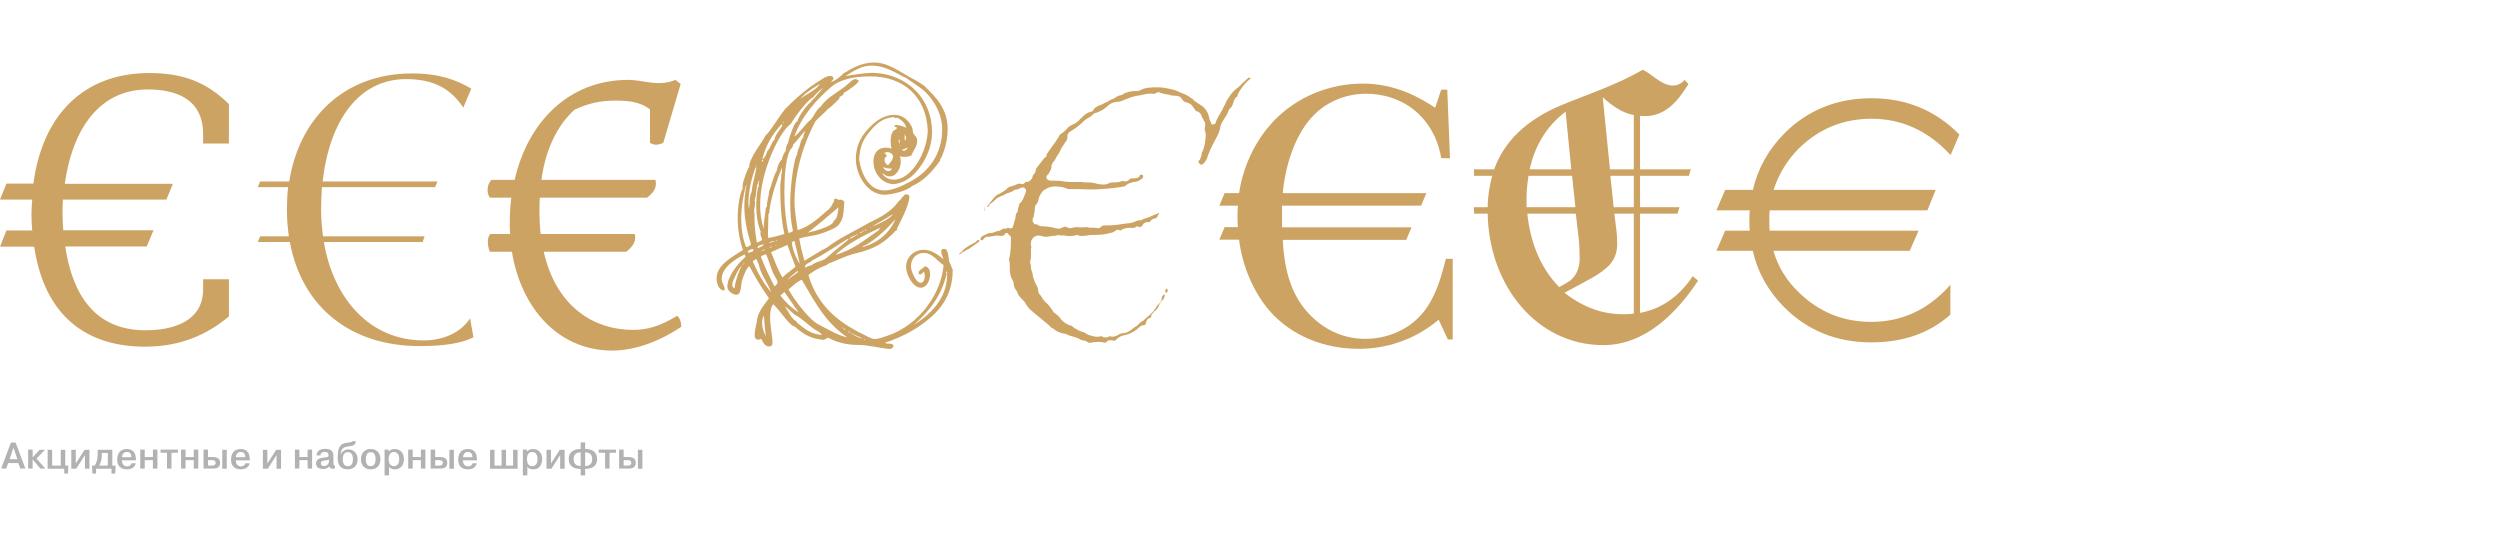 <?xml version="1.0" encoding="utf-8"?>
<!-- Generator: Adobe Illustrator 22.0.0, SVG Export Plug-In . SVG Version: 6.00 Build 0)  -->
<svg version="1.1" id="Layer_1" xmlns="http://www.w3.org/2000/svg" xmlns:xlink="http://www.w3.org/1999/xlink" x="0px" y="0px"
	 viewBox="0 0 1280 280.4" style="enable-background:new 0 0 1280 280.4;" xml:space="preserve">
<style type="text/css">
	.st0{fill:#FFFFFF;}
	.st1{fill:#CCA362;}
	.st2{fill:#B2B2B2;}
</style>
<rect x="0" class="st0" width="1280" height="280.4"/>
<path class="st1" d="M0,126.3l3.3-8.3h13.2c-0.2-2.1-0.4-5-0.4-8c0-2.7,0.2-5.4,0.4-7.8H0L3.3,94h13.8c4.5-34.1,24.8-56.6,59.4-56.6
	c18,0,29.9,5.2,40.7,15.9v20.2H104v-4.8c0-18.6-14.7-22.9-28.3-22.9c-26.8,0-39.2,23.5-42.5,48.3h55.3l-3.3,8.1h-53
	c-0.2,3.5-0.2,5-0.2,7.2c0,3.3,0.2,5.6,0.4,8.5h46.2l-3.5,8.3H33.4c3.7,24.8,15.3,42.9,41.1,42.9c13.8,0,29.5-4.3,29.5-21.1v-5h13.2
	v19c-11.1,9.3-24.8,15.5-42.9,15.5c-29.7,0-51.4-15.3-56.8-51.2H0z"/>
<path class="st1" d="M207.9,40.5c-24.1,0-39.2,21.1-42.7,52.4H224l-1.2,2.9h-58c-0.2,3.9-0.4,7.8-0.4,11.6c0,4.7,0.4,9.3,1,13.6h52
	l-1,2.9h-50.6c5,29.3,23.7,50.4,51.2,50.4c7.2,0,17.7-2.3,23.7-11.3l1.7,9.7c-5.6,2.9-14.6,4.5-27.5,4.5
	c-35.3,0-60.3-19.8-66.5-53.3H132l1.2-2.9h14.7c-0.6-4.3-1-8.7-1-13.6c0-3.9,0.2-7.8,0.6-11.6H132l1.2-2.9h14.9
	c5-31.8,27.5-55.3,62.9-55.3c14.6,0,23.3,3.7,30.3,7.8l-4.1,9.7C230.8,45.4,222,40.5,207.9,40.5z"/>
<path class="st1" d="M261.2,119.8c-0.2-1.7-0.2-3.5-0.2-5.2c0-4.5,0.2-8.9,0.8-13.4h-10.9c-2.1-2.3-1.4-7.4,0.8-9.1h11.8
	c6.8-29.9,27.9-51.2,58.2-51.2c7.6,0,15.5,3.7,24.1,0l2.7,2.1l-8.9,30.1c-2.5,1.2-4.7,1.4-6.8,0V56c-4.9-3.7-10.3-4.5-17.7-4.5
	c-7.8,0-14,1.4-21,4.7c-7,6.4-14.4,17.5-16.9,35.9h58.4c1,4.3-1.4,6.8-4.3,9.1h-54.9c-0.2,2.1-0.2,4.5-0.2,6.6c0,4.3,0.2,8.3,0.6,12
	H325c1,4.3-1.6,6.8-4.3,9.1h-42.3c6.2,27.4,24.8,40,45.8,40c7,0,13.4-1.7,22.5-7.2c1.4,1.2,2.1,3.1,2.1,5.6
	c-11.8,8-24.6,12.2-35.3,12.2c-27.9,0-46.8-22.1-51.4-50.6h-11.3c-1.2-2.9-1.6-7,0.2-9.1H261.2z"/>
<path class="st1" d="M457.6,92c9.4,0,17.4-14.8,17.4-25.5c-0.9-17.3-12.6-27.4-29.4-27.4c-9.4,0-16,2-19.9,5.3
	c-7.7,6.6-15.3,15.1-19,25.5c2.3-1.6,5-5.3,7.1-7.5c2.8-1.8,3.6-5.9,6.4-7.8c3.6-5.3,8.7-6.8,15-12.5c0.7-0.7,1.8-1.6,2.7-1.6
	c0.5,0,1.1,0.2,1.8,0.9c0,0.9-5.2,5-7.7,6.1c0,0.2,0,0.2,0,0.4c0,0.7-1.4,1.4-2.3,1.8c0.2,0.2,0.2,0.4,0.2,0.4
	c0,0.5-4.5,4.8-6.2,5.9c-1.8,2.1-4.3,3.9-6.2,6.1c-5.9,11-10.7,25.8-10.7,40.9c0,5.2,0.9,9.8,1.6,14.8c4.6-1.2,9.6-5,14.1-9.1
	c0.9-0.9,2.1-1.6,2.7-2.5c0.5-0.5,1.4-2.7,1.6-2.7v0.2c0.2-0.7,0.2-1.4,0.5-2c1.1,0,1.8,0.4,2.3,0.7c0.2,0,0.5-0.2,0.7-0.2
	c0.7,0,1.6,0.5,2,1.1c-0.5,4.8,0,8.2-2.8,11.7c-1.6,2-6.8,3.9-10.5,5c-3.2,0.9-6.6,1.1-9.8,2.1c0.7,3.9,1.6,7.8,2.7,11.4
	c3.9-2.3,7.5-4.8,11.6-6.8c6.4-5,14.2-8.4,21.4-12.6c5.9-2.8,11.7-5.9,15.3-11.2c1.2-0.5,2-3,3.6-3.4c1.2,0,1.8,0.4,1.8,1.1
	c0,4.5-4.8,13.2-6.2,16.2c0,0.2-0.2,0.4-0.2,0.4c0,0.4,0.2,0.4,0.5,0.5c-0.2,0.2-0.4,0.2-0.4,0.2c-0.2,0-0.4,0-0.5,0
	c-5.9,6.4-11,9.6-21,11.9c-5,1.2-9.4,3.6-13.9,5.3c-0.4,0-0.2,0.5-0.4,0.5c-3.6,1.2-6.8,3-9.6,5.2c4.4,15,14.6,23.9,27.9,30.3
	c1.8,0.9,4.1,2.3,5.9,2.5c1.8,0,4.4-0.9,6.4-1.6c17.1-5.7,27.9-22.2,29-36.3c-2.7-1.4-5.5-6.2-10.1-6.2c-4.3,0-6.6,3.4-6.6,6.9
	c0,2.3,2.5,8.4,5,8.4c1.4,0,2.1-1.8,2.1-3.7c0-0.7-0.2-1.4-0.4-2c-0.7,0.4-1.2,1.4-2.1,1.4c-0.2,0-0.7-0.2-0.7-0.5
	c0-2,2.3-2.3,3.2-3.7c1.8,0.4,2.7,1.8,2.7,4.1c0,3-1.6,6.9-4.8,6.9c-3.9,0-7.5-6.6-7.5-10.7c0-4.5,3.6-8.7,9.1-8.7
	c4.1,0,7.5,2.7,10,4.8c-0.2-1.2-1.1-2.7-1.1-3.9c0-0.9,0.4-1.4,1.6-1.4c2,0,2.1,4.3,2.5,6.6c0.7,1.1,1.1,2.8,1.8,4.1
	c0,7.8-2.3,16.4-10.7,23.9c-6.6,5.9-14.4,10.3-24,13.5c1.1,1.1,4.3-0.4,4.3,1.8c0,0.9-1.1,1.1-1.6,1.4c-5.9-0.5-11-2.1-16.7-2.1
	c-5.3,0-10.5-1.2-15.1-3.7c-0.7,0.4-1.6,0.7-2.1,1.1c-7.1-0.4-11.2-3.4-15.1-6.9c-2.3,0-7.1-7.7-10.9-11.4c-1.4,1.8-1.6,4.6-1.6,6.9
	c0,4.6,1.2,9.3,1.2,12.8c0,1.2-0.4,2-1.8,2c-2,0-3.2-2.3-3.9-3.9c-0.5,0.2-1.1,0.4-1.6,0.4c-1.4,0-1.8-1.1-1.8-2.5
	c0-3,1.2-6.1,1.2-7.8c0.9-4.8,4.1-8,6.1-10.9c-3.7-5.2-6.9-10.5-10-16.4c-1.6,0.4-3.6,6.8-3.9,7.7c-0.5,2.3-0.2,6.9-2.8,6.9
	c-2,0-4.6-2.1-4.6-4.1c0-5.2,5.2-11.7,9.3-15.3c-0.2-0.4-0.2-1.1-0.5-1.2c-5.2,2.5-11.7,6.9-11.7,12.5c0,1.8,1.6,4.3,1.6,5
	c0,0.4-0.2,0.5-0.5,0.9c-2.5,0-3.7-3.7-3.7-6.1c0-7.3,8.5-11.2,13.5-14.6c-1.6-4.6-2.7-10.5-2.7-16.2c0-5.5,0.9-12.5,2.5-15.1v-0.2
	c0-0.2,0-0.5,0-0.9c0,0,0-0.2,0-0.4c0-2.3,2.8-9.3,3.4-9.8c0-4.8,7.3-13.3,8.2-15.8c3.6-3.6,6.1-8.7,10.3-13.9
	c5.3-5.3,11-10.5,18.2-14.8c1.4-0.9,2.8-2,4.8-2c1.1,0,1.6,0.5,1.6,1.1c0,0.7-0.5,1.4-1.4,2c1.6,0,6.2-3.7,6.4-4.3
	c4.3-2.7,9.6-5.7,15.8-5.7c6.1,0,11,3.2,17.1,6.8c3,1.8,6.1,3.2,8.7,5.2c5.3,5.3,11.9,11.2,11.9,22.1c0,8.4-3.2,14.1-3.2,14.6
	c-0.5,0.4-0.7,0.9-0.7,1.6c-3.9,5.5-8.5,10.5-14.4,13c-2.3,2.3-10.1,4.4-14.1,4.4c-8.4,0-14.6-9.8-14.6-18.3c0-5,1.6-9.6,4.3-13
	c3.2-4.1,8.4-9.6,15.5-9.6c6.1,0,9.3,6.1,9.3,7.8c0,3,2.3,2.7,2.3,5.5c0,3-2,5-3,7.5c-1.1,0.5-2.3,0.7-3.6,0.7c-0.7,0-1.6,0-2.3-0.4
	c0.4,0.9,0.5,1.8,0.5,2.7c0,3.7-2.3,7.7-5.5,7.7c-1.6,0-3-0.7-3.9-1.8C452.1,90.4,454.8,92,457.6,92z M374.9,145.8
	c0,0.9,0.4,1.6,1.2,1.8c0.5-4.3,2-8.2,3.7-11.7c-1.1,1.2-2.1,2.7-3,4.8C376.3,141.7,374.9,144.2,374.9,145.8z M384.5,125.1
	c-1.8-5.9-3.4-12.5-3.4-19.4c0-3.7,0.4-7.5,1.1-10.9c-0.2,0-0.2,0-0.2,0v-0.2c-1.4,5.2-2.5,11.4-2.5,17.3c0,5.2,0.7,10.1,2.5,14.6
	C383.1,126.4,384.1,125.9,384.5,125.1z M380.7,135.1c-0.2,0-0.2,0-0.2,0c-0.2,0-0.2,0.2-0.4,0.4
	C380.6,135.5,380.7,135.3,380.7,135.1z M380.9,134.9c0,0,0.2,0,0.2-0.2s0-0.2-0.4-0.2C380.7,134.7,380.7,134.9,380.9,134.9z
	 M385.2,127.5c-0.7,0-2.3,0.9-2.3,1.2c0,0.2,0.2,0.2,0.2,0.5v0.2c1.1-0.2,2.5-0.5,2.7-1.2C385.7,127.6,385.5,127.5,385.2,127.5z
	 M384.8,98.3c0.5-4.6,1.8-8.4,2.5-12.5c-0.2,0-0.2-0.2-0.4-0.2c-2,5.3-3.7,11.9-3.7,18.7c0,0.7,0.2,1.6,0.2,2.5
	C384.1,104.5,383.4,100.9,384.8,98.3z M387.2,132.6c-0.7,0.5-1.4,0.7-1.8,1.2c2.5,5.9,5.5,11.2,9.4,15.8c-1.6-4.8-5.5-9.1-6.4-14.6
	C387.7,134.6,387.9,133.1,387.2,132.6z M386.6,103.6c0,1.8-0.5,3.9-0.5,4.1c0,0.7,0.2,1.4,0.2,2.3c0,0.7,0,1.2,0,2
	c0,4.3,0.5,8,1.2,12.1c1.2,0,1.6-0.9,2.7-1.1c-0.2-1.6-0.9-2.3-0.9-3.6c0-0.2,0.2-0.4,0.2-0.7c-1.6-3.9-2.3-8.7-2.3-13.3
	c0-3.4,0.4-6.8,0.9-9.6c0-0.2,0.5-0.2,0.5-0.7c-0.2-0.4-0.2-0.5-0.2-0.9c0-0.7,0.4-1.4,0.4-2c-2,2.7-1.2,7.5-2.5,10.5
	C386.6,102.9,386.6,103.2,386.6,103.6z M387.5,84.9c0-0.2,0-0.2-0.2-0.2c0,0-0.2,0.2-0.2,0.4c0,0,0,0,0.2,0L387.5,84.9z
	 M387.9,126.9l0.2,0.2c1.1-0.7,2.3-0.9,3-1.8c-0.2,0-0.2,0-0.2-0.2c-1.1,0.2-2,0.5-2.8,0.9C388,126.2,387.9,126.6,387.9,126.9z
	 M392.7,105.7c0-0.2,0-0.5,0-0.7c0-2.3,1.1-5.2,1.2-7.5c1.4-3.2,2-7.3,3.9-10.3c0.2-2,1.1-4.3,2.5-5.5c0.2-1.4,0.9-3,2-4.5
	c0-1.6,0.5-3,1.2-4.1c0.5-2.8,3.4-10.9,4.6-10.9c0,0,0,0,0.2,0c0-2.1,5.9-10,7.1-10c0-0.2,0-0.2,0-0.2c0-0.2,0-0.4,0-0.5
	c0.9,0,6.4-7.3,6.4-6.8c-3.9,2.7-5.5,5.2-5.5,5.2c-2,0.4-9.1,9.4-11.4,13.5c-3.6,2.5-7.7,10.1-10,15.8c-3.2,7.7-5.7,16.7-5.7,25.8
	c0,4.1,0.5,8.2,1.8,12.1c0-2.5,0.5-5.9,0.9-8.7C392.1,107.5,391.8,106.3,392.7,105.7z M391.8,127.6c-0.9,0.2-1.6,0.7-2.3,1.1
	C390.4,128.3,391.4,128.3,391.8,127.6z M392.1,130.1c-0.7,0.5-2,0.5-2.5,1.4c2,5.5,4.5,10.3,6.9,15.1c1.1-0.7,1.6-1.4,1.6-2.1
	c0-1.2-1.4-2.8-2.3-4.8C395.2,138.5,392.5,130.1,392.1,130.1z M390.4,82.8c0-0.4,0.4-0.5,0.4-0.7c0,0,0-0.2-0.2-0.2
	c-0.4,0-0.5,0.2-0.5,0.5C390,82.6,390.2,82.8,390.4,82.8z M391.1,161.6c-0.7,1.1-0.9,2.5-0.9,3.7c0,2.5,0.9,5.2,2,6.8
	C391.6,169.1,391.4,165,391.1,161.6z M392.7,77.6c1.8-1.6,2.3-5,3.9-6.1c0-2.5,3.9-6.1,3.9-7.5c0-0.2-0.2-0.4-0.2-0.5
	c-4.6,4.8-8.4,11-10,18.2C391.6,81,392.7,78.3,392.7,77.6z M393.9,108.4c0,0.5,0,0.9-0.5,1.2c0,0.7,0,1.6,0,2.3
	c0,2.3-0.2,4.8-0.2,7.3c0,0.9,0,1.8,0.2,2.7c2.8-0.7,5.5-1.2,8.2-2.1c-1.8-8.4-2.1-16.4-2.1-24.4c0-1.8,0.5-3.6,0.5-5.3
	c0-0.2,0-0.5,0-0.7c0.4-0.7,0.4-1.6,0.4-2.5c0-0.5,0-0.9,0-1.2c-2.7,6.8-5.2,13.5-6.4,21.7C393.9,107.7,393.9,108.1,393.9,108.4z
	 M397.1,123.2c-1.1,0.4-2.8,0.4-3.4,1.2C394.8,124.1,396.2,123.9,397.1,123.2z M395.3,126.2c-0.4,0-1.1,0.2-1.1,0.5l0.2,0.2
	C394.6,126.6,395.2,126.6,395.3,126.2z M394.8,129.1c1.8,4.4,3.4,9.1,5.9,13c1.8-2.1,4.5-3.7,6.6-5.5c-1.4-3.9-3-7.7-4.1-11.2
	C400.3,126.6,397.7,127.8,394.8,129.1z M397.8,125.3c-0.5,0-0.9,0.2-1.2,0.4C397.1,125.7,397.5,125.5,397.8,125.3z M398,122.8
	c-0.2,0-0.2,0-0.2,0c-0.4,0-0.5,0.2-0.5,0.2c0,0.2,0,0.2,0.2,0.2C397.5,123,398,123.2,398,122.8z M401.6,149.5
	c-0.7,0.7-1.4,1.1-2,1.8c2.5,3.4,5.9,6.6,9.4,8.7C406.4,156.6,404.1,152.9,401.6,149.5z M401.2,63c0,0,0,0,0-0.2s0.2-0.2,0.2-0.4
	h-0.2c0,0.2-0.4,0.4-0.4,0.5c0,0,0,0.2,0.2,0.2C401,63,401.2,63,401.2,63z M404.4,77.1c-2.3,4.6-2.8,14.2-2.8,21.9
	c0,7.1,0.7,14.2,2.1,20.3c0.9-0.2,1.8-0.5,2.3-1.1c-1.1-4.6-1.4-9.6-1.4-14.8c0-7.8,2-23.5,3.7-24.4c-0.2-0.2-0.2-0.2-0.2-0.4
	c0-0.4,0.4-0.7,0.4-1.2c0-0.2,0-0.2,0-0.4c1.2-2,1.2-5.3,2.8-6.6c0-0.2,0-0.2,0-0.4c0-0.9,0.7-1.8,0.7-2.5c0,0,0-0.2,0-0.4
	c-2,2.3-3.7,4.8-5.9,6.9C406.2,75.3,404.9,76,404.4,77.1z M408.3,165.4c3.4,2.7,6.8,5.7,12.5,6.1c-0.7-1.4-2.1-1.8-3.6-2.8
	c-3.6-2.3-6.2-5.5-10.5-7.7c-1.2-1.1-4.3-3.9-4.6-3.9h-0.2c2,2.5,3,5.9,5.9,7.5C407.8,164.8,408.2,165,408.3,165.4z M403.2,143.5
	c1.6-1.8,3.9-2.8,5.5-4.3c-0.2-0.2-0.4-0.4-0.5-0.4C406.6,140.3,404.1,141.7,403.2,143.5z M419,166.1c4.6,2.3,10.5,5.9,14.8,6.6
	c-10.7-7.3-15.7-16.4-23.3-29.5c-2.7,1.2-4.6,3.2-6.8,5C407.4,154.7,414.7,163.9,419,166.1z M406.6,123.4c-0.4,0-0.9,0.5-1.2,0.7
	c0.4,5.2,3.9,10.9,4.1,10.9c-0.9-3.7-1.8-8.2-2.7-11.6H406.6z M409.9,50.6c3.2-2.7,7.5-4.1,9.8-7.5c0,0,0,0-0.2,0
	C416.5,45,411.7,47.9,409.9,50.6z M415.8,133.3c-0.7,1.2-3.6,1.6-3.6,3.2c0,0.2,0,0.4,0.2,0.5c0.9-0.4,1.8-1.1,3-1.1
	c2.3-2.1,5.7-2,7.8-3.9c3.2-3,11.2-9.1,11.4-9.6c-0.4,0-0.5,0-0.7,0C427.9,126,422.4,130.1,415.8,133.3z M426.8,113.2
	c2.1-1.6,2.1-3.9,2.5-6.9c-0.2,0-0.2,0-0.2,0c-5,4.3-10.1,8.7-15.5,12.8C417.1,118.4,426.8,115.7,426.8,113.2z M450,117.8
	c0-0.5,0.7-0.9,0.7-1.2c-8.4,3.9-16.6,8-23,13.9C436.8,128,443,122.6,450,117.8z M431.6,167.9l-0.2-0.2c-0.2,0-0.2,0-0.2,0.2
	c0,0,0.2,0,0.2,0.2C431.6,168,431.6,168,431.6,167.9z M431.8,168c0.2,0.4,0.5,0.9,0.9,0.9c0,0,0,0,0.2-0.2
	C432.4,168.6,432.4,168.2,431.8,168z M458.7,60.5c-0.4,0-0.5-0.2-0.9-0.5c-6.6,0.2-10.5,4.8-13.3,8.4c-2.8,3.4-4.4,7.5-4.6,13.3
	c1.1,7.7,5.2,15.8,12.8,15.8c4.8,0,9.4-2.5,13.5-4.6c9.1-4.8,16.2-13.9,16.2-26.7c0-7.1-3.4-13.7-8.2-18.7c-2.8-2.8-6.8-5-10.1-7.5
	c-5.5-2.5-10.5-6.4-18-6.4c-5.2,0-9.4,3-13.2,5.3c5.2-0.7,9.4-1.6,14.4-1.6c17.1,0.7,29.9,13,29.9,30.3c0,8.7-4.1,16-8.5,20.8
	c-2.5,2.8-6.4,5.5-11.4,5.9c-6.2-0.5-10.1-5.9-10.1-11.6c0-3.9,1.8-7.1,6.6-7.1c0.9,0,1.8,0.2,2.7,0.5c-0.4-1.2-0.5-2.7-0.5-4.1
	c0-1.8,0.4-3.6,1.2-4.8c0.5-0.7,1.8-0.7,2.1-1.8c-0.2-0.5-1.4,0-1.4-1.2c0.4,0,0.7-0.2,1.1-0.2c1.8,0,3.6,0.9,5,1.4
	c-0.5-2.5-2.5-3.9-4.6-5.2C459.1,60.3,458.9,60.5,458.7,60.5z M434.1,169.6c0.2,0.5,0.9,0.7,1.4,0.9
	C435.2,170.2,434.9,169.8,434.1,169.6z M439.1,119.8c0,0,0,0-0.2,0c-1.2,1.1-3.2,1.2-4.1,2.5c1.8-0.4,2.8-1.4,4.3-2.3
	C439.1,120,439.1,120,439.1,119.8z M435.9,170.5l-0.2,0.2c2,1.1,3.9,2.3,6.2,2.8c-1.8-1.1-3.9-1.8-5.9-2.8
	C436.1,170.5,436.1,170.5,435.9,170.5z M441.3,118.7c-0.5,0-0.9,0.2-1.1,0.5C440.7,119.3,441.3,119.3,441.3,118.7z M442.2,118
	c-0.4,0.2-0.9,0.2-0.9,0.7C441.6,118.6,442.2,118.6,442.2,118z M441.4,126.6c8.2-2.3,13.9-7.1,17.1-14.4c-4.4,5-9.4,9.8-15.1,13.2
	C442.7,125.7,442,125.7,441.4,126.6z M442.3,173.6c0,0.4,0.2,0.5,0.5,0.5C442.9,173.6,442.5,173.7,442.3,173.6z M443,118
	c0.4,0,0.5-0.4,0.5-0.7c-0.4,0.2-0.7,0.4-0.9,0.5C442.9,117.8,442.9,118,443,118z M445.9,116.2c-0.2,0-0.4,0-0.4,0.4
	C445.7,116.6,445.9,116.4,445.9,116.2z M457.1,109.7c-3.6,2.3-7.1,4.3-10.7,6.2C450.2,114.8,456.6,111.3,457.1,109.7z M455.9,86.3
	c-1.4,0-2.7-0.4-3.7-0.7c0.4,1.2,1.4,2,2.7,2c0.7,0,1.4-0.4,1.8-1.2C456.4,86.3,456,86.3,455.9,86.3z M456,78.3
	c-0.4-0.2-1.1-0.4-1.6-0.4c-0.7,0-1.4,0.2-1.8,0.7c0.7,0,1.1,0.2,1.2,0.4c0,0.2-0.2,0.2-0.2,0.4c0,0.4,0.7,0.2,0.7,0.5
	c-1.1,0.4-1.4,1.1-1.4,2c0,1.1,0.7,2.3,1.8,2.7c0.7-0.9,2.5-2.7,2.5-4.3c0-0.4,0-0.7-0.2-1.1C457.1,79.4,455.9,78.1,456,78.3z
	 M460.5,73c0-0.4,0.2-0.7,0.2-1.1c0-0.2-0.2-0.4-0.2-0.5c-0.2,0.2-0.4,0.5-0.4,0.9c0,0.5,0.2,1.1,0.5,1.4
	C460.5,73.5,460.5,73.2,460.5,73z M460.8,74.2c0,0.2,0,0.2,0,0.4c0.2,0,0.2,0,0.2,0C461,74.4,461,74.2,460.8,74.2z M461.7,76.2
	c0.2,0.5,0.5,0.7,0.9,1.1c0.7-0.2,2-0.9,2-1.4c0-0.2-0.2-0.2-0.2-0.4c-0.4,0.7-1.4,0.5-1.8,1.1C462.3,76.5,462.1,76.2,461.7,76.2z
	 M463.9,70c-0.5-0.2-0.4-1.1-0.9-1.2c0.2,0.4,0.2,0.7,0.2,1.1c0,0.5,0,1.1,0,1.6c0,0.2,0,0.4,0,0.5C463.9,71.6,463.9,71,463.9,70z
	 M467.8,166.4c8-5,17.1-13.2,17.1-25.6c0-0.2,0-0.5,0-0.9c0-0.5,0-0.9-0.4-0.9c-0.2,0.2-0.2,0.2-0.2,0.4s0.4,0.4,0.4,0.7
	C482,151.7,475.6,159.5,467.8,166.4z"/>
<path class="st1" d="M500.8,124.1l-2.4,1.7c-1.4,1-2.6,1.9-3.6,2.2c-0.2,0.2-1.4,1-1.7,1h-0.2c-0.7,0.7-1,1-1.2,1h-0.2
	c-0.2,0.2-0.2,0.5-0.2,0.5c-0.2-0.5-0.2-1,0.5-1.2h0.2c1.7-2.2,2.9-2.6,4.3-3.6l3.1-1.7c0,0,0.5-0.2,0.7-0.7
	c0.2-0.5,0.7-0.5,1.4-0.2C501.6,123.4,501.3,123.7,500.8,124.1z M502.8,121l1.4-0.7c1-0.5,1.9-1,2.9-1s1.4-0.2,2.2-0.5
	s1.2-0.5,1.9-0.5c0.2,0,1-0.2,1.2-0.5c0.7-0.5,1.4-1,2.6-0.7h0.2c0.5-0.5,1.2-0.7,1.7-0.2h0.2c1.2,0.2,1.4-0.5,1.4-0.5l1.4-4.8
	c0-0.7,0.2-2.2,0.7-2.6c0.7-0.7,0.5-1.4,0.7-2.4l0.7-2.4l0.5-0.5h0.2c1.2-1.7,1.9-3.6,2.6-5.5c0.2-0.5,0-1.4-0.7-1.9
	c-0.7-0.7-1.4-0.2-2.2,0h-0.2c-0.5,0.5-1.2,0.7-1.4,0.7c-0.5,0-0.7,0-1.2,0.2h-0.2c-0.7,0.7-1.9,1.2-2.6,1.4c-1,0.2-2.6,1-3.1,1.4
	l-1.4,0.5c-1.2,0.7-2.4,1.2-2.6,1.7l-1.9,1.7c-1,0.5-1.4,1-1.7,1.9l-0.2,0.2h-0.2c-0.5-0.2,0-0.7,0-0.7l1.9-2.4
	c0.7-1,1.7-2.2,2.9-3.1l1.4-0.7c1-0.5,2.9-1.7,3.4-2.2c0.5-0.7,1.7-1.4,2.2-1.4l2.2-0.7c1-0.5,1.9-1,3.1-0.7c0.7,0.5,1.2,0.2,2.4-1
	h1c0.7-0.2,1.9-1,2.4-2.2c0-0.5,0.2-1.2,0.7-1.7c0.5-0.5,1-1.2,1-2.2c0.2-1,0.7-1.4,1.4-2.2l0.7-1l1-1.2c0.7-1,1.4-1.9,1.9-2.2h0.2
	c0.2-0.2,0.2-0.2,0.2-0.7c0,0.2,0.2-0.5,0.5-1.2l2.9-4.1c0,0.2,2.2-3.1,2.6-3.8l1-1.7c1.9-1.2,3.4-2.6,4.3-3.8l1-0.7l1.9-1
	c0.7-0.2,1.7-1,2.2-1.4c0.5-0.5,1-1.2,1-1.2h0.2c1.4-1.7,3.1-3.1,5.3-3.6c1,0,1.4-1,1.4-1.4c1-1,1.9-1.4,2.9-1.9
	c1-0.2,1.9-0.7,3.1-1.4l0.5-0.2h0.2c1-0.7,2.2-1.4,3.1-1.7h0.2l1.2-0.7c0.7-0.5,1.4-1,2.9-1.2h0.2l1-0.7c2.2-1,3.8-1.4,6.2-1.4
	c1,0,1.7,0,2.9-0.7c2.4-1.2,5.8-1.2,8.4-1.2s5,0.5,7.7,1.2c0.2,0,0.7,0.2,1,0.2c1,0.5,5.5,2.4,5.3,2.2c1,0.5,2.2,1.2,3.4,2.2h0.2
	c0.5,0.2,0.5,0.7,1,1c1.2,1,2.6,1.7,4.3,2.9c2.4,2.2,2.9,3.8,3.4,5.8c0,0.7,0.2,1.2,0.5,1.7c0.2,0.5,0.5,0.7,0.5,1.2
	c0,0.2,0.2,1,1.2,0.5c1,0,1.2-0.5,1.2-1.2c0.7-1.9,2.2-4.3,3.1-5.8l1.2-2.4c0.5-0.7,1.2-2.4,1.2-2.6c0.2-0.2,0.5-0.5,0.5-0.7
	c1.2-1.9,2.6-4.1,4.6-5.5c1.4-1,2.6-2.4,4.1-3.8l1.9-1.7c0.2-0.2,0.7-0.2,1,0h0.2c0.2,0-0.2,0.5-0.5,0.7l-1.4,1.2
	c-1.7,1.9-3.8,4.3-4.8,7c0,0.2,0,0.7-0.2,0.7h-0.2c-1,0.7-1.4,1.9-1.7,2.9c-0.2,0.7-0.5,1.7-1,2.4c-1,0.7-1.4,1.7-1.9,2.9
	c-0.2,0.7-0.7,1.4-1.2,2.2l-1.2,1.9c-0.2,0.5-1.2,1.9-1.2,2.4c0,0,0,0.2-0.2,0.7c0,1.4-1,3.6-1.7,5l-1,1.9c-1.7,3.1-3.4,6.7-4.3,9.8
	l-0.7,1c-0.7,1-1.2,1.7-2.2,1.7c-0.5,0-0.7-0.2-0.7-0.5c-0.5-0.5-1-1.4-0.2-1.7h0.2c0,0,0.7-1.9,1-2.6c0-0.2,0-1.2,0.2-1.4
	c1-1.9,1.4-3.8,1.7-6.2c0.2-1.4,0.5-3.6-0.2-5c-0.2-0.7,0-1.9,0.2-2.6c0-0.5,0-1.7-0.5-2.2c-0.5-0.2-0.2-0.5-0.5-1
	c-0.2-0.2-0.7-1-0.7-1.2c-0.5-1.7-1.2-2.6-3.1-3.1c-0.2-0.2-0.5-0.5-0.5-0.7L611,55c-0.7-1.2-1.7-2.2-3.6-2.6
	c-1-0.2-1.7-0.7-2.6-2.2c-1-1.2-2.6-1.2-3.6-1.2c-1,0-1.9-0.2-2.6-0.5c-1.7-0.2-4.1-0.7-5.5-1.4c-0.2,0-1,0.5-1.2,0.5
	c-0.5,0.2-0.7,0.5-1.2,0.5c-2.6-0.5-4.8,0.2-7,0.7l-2.9,0.5c-1.7,0.5-3.8,1.2-5.3,1.9l-1.7,0.7c-0.7,0.2-1,0.2-1.4,0.2s-1,0-1.4,0.2
	c-1.9,0.2-3.1,1.2-4.1,2.2l-2.2,1.7l-1,0.5c-1,0.5-1.9,1-3.1,1.2h-0.2l-1.9,1.7l-3.1,1.9l-0.7,0.7c-1.9,1.9-4.1,3.6-6.5,5
	c-1,0.5-1.7,1.4-1.7,2.4c0.2,1.4-0.5,2.6-1,3.1l-1.9,2.9l-1.2,2.4c-0.7,1-1.7,2.6-2.4,4.1c-1,1-1.7,2.2-1.7,3.4c0,1-0.5,1.7-0.7,2.2
	c0,0.2-0.5,0.7-0.5,1c-0.5,0.5-1.2,1.2-1.4,1.9c0,0.7,0.5,1.9,2.6,1.9h1.7c1.9,0,3.8,0.2,5.5,0.5c1.7,0.2,3.4,0.2,5.3,0.2h2.9
	c1.2,0.2,2.2,0.2,3.4,0.2c1.4,0,3.1,0.2,4.6,0.7c2.2,0.5,4.6,0.7,6.5-0.5c0.7-0.2,1.4-0.2,2.2-0.2c1.4,0,3.1-0.2,4.1-0.7
	c0,0,0.7-0.2,0.7,0c1.2,0.5,2.6,0,3.4-1.2c0.7-0.2,1.2-0.2,1.7-0.2c0.7,0,1.9,0,2.9-0.7c0.2,0,0.2,0,0.2-0.7
	c0.5-0.5,1.2-0.7,1.7-0.2c0.5,0.7,0,1.4-0.5,1.9c-1,0.7-2.2,1.4-2.9,1.4c-1.9,0.2-3.8,0.7-5.3,1.9l-0.5,0.5
	c-3.4,0.7-8.4,1.2-12.2,1.4c-1.4,0.2-5,0.2-6,0.2c-3.4-0.2-7.7-0.2-10.8-0.2l-1.4-0.5c-1.2-0.5-2.4-0.7-3.4-0.7
	c-2.9-0.5-5.8,0.2-8.4,2.4c-0.7,1-1.7,2.6-1.9,3.8c-0.2,1.4-0.7,2.4-1.7,3.4c0,0.2-0.2,0.7-0.2,1c0,1-0.2,2.6-0.5,3.6
	c0,0.2-0.2,1-0.2,1.2c-0.5,1-1,2.2,0.2,3.4c0.2,0.5,0.7,0.5,1.7,0.5c0.7,1,2.6,1,3.4,1c1.2,0,2.9,0.2,4.1,0.5c1.4,0.2,2.9,1,4.3,0.5
	c0.5,0,0.7-0.2,1.2-0.5c0.7-0.2,1.2-0.7,2.2,0c0.7,0.5,2.4,0.5,2.9,0.2c1.4-0.5,2.9-0.2,4.3-0.2h1.7c0.7-0.2,1.4-0.2,1.9,0
	c0.5,0.2,0.7,0.2,1,0.2h1.2c1,0,1.9,0,2.6,0.2c1,0.2,1.4-0.2,2.4-1.2c0.7-0.2,1.7-0.2,2.9-0.2c3.1,0,6.5-0.5,9.6-1
	c1.7,0,3.6-0.5,5.3-1.4c0.2,0,0.7-0.2,1-0.2c1,0,1.4,0,2.4-0.7c2.4-0.7,4.1-1.4,6.2-2.4h0.2c0,0,0.7-0.2,1.4-0.7
	c0.5,0.2-0.2,0.7-0.5,1.4c-0.2,0.7-0.7,1.4-1.4,1.4c-0.7,0-1.9,0.7-2.4,1.4c0,0.5-0.7,0.7-1.4,0.5c-1,0-1.9,0.5-2.4,1.2
	c-0.2,0.7-1,1.4-1.9,1.4c-1-0.5-1.2-0.7-2.2,0.2c-0.2,0.2-0.7,0.2-1,0.2c-2.4-0.2-4.6,0-6.5,1.4c-1.2-1-2.4-0.2-3.1,0.5
	c-0.2,0.2-1,0.5-1.2,0.5c-0.2,0-0.5,0.2-1,0.2c-3.1,1-6.5,1-10.1,1c-1.4,0.2-2.6,0.5-3.8,0.5h-1.7c-0.5-0.5-1-0.5-1.2-0.5
	c-2.2,0.7-5,0.7-7,0.2c-0.5,0.2-1,0.2-1.4,0c-0.7-0.2-1.7-0.2-2.6,0.2h-0.7c-0.5,0-1.2,0.2-1.7,0.2c-1,0.2-2.6,0.5-3.8,0.2
	c-0.7-0.2-1.7-0.5-2.4-0.5c-2.2,0-3.1,1.2-3.8,2.4c0,0.2-0.2,0.7-0.2,1c-0.2,1-0.2,1.7,0.2,2.6c-0.5,1-0.2,2.2-0.2,3.4
	c0,1,0,1.9-0.2,2.9c-0.5,0.7-0.2,1.7,0,2.6c0.2,0.7,0.2,1.2,0.2,1.9c0,0.5,0.2,1.2,0.5,1.7c0.2,0.5,0.5,1.9,0.5,2.6
	c0.2,0.5,0.5,1.7,0.7,1.9l0.5,1.4c0.5,0.7,1.2,2.2,1.4,3.1c0,0.5,0,1,0.2,1.4c0,0.7,0.7,1.2,1.2,1.9l1.4,2.2
	c0.5,0.5,1.2,1.4,1.7,1.7c1,1,1.7,1.9,2.4,2.9l1.2,1.9h0.2c0.7,0.5,1.7,1.2,2.9,2.6l0.7,1c1.4,1.4,2.9,2.6,5.3,3.1
	c1.2,1.2,3.4,2.4,5.3,3.1c0.7,0,1.9,0.7,2.6,1.2c0.2,0.2,1,0.5,1.2,0.5c1.9,0.7,4.1,1.2,6,0.5c0.2,0,0.7,0.2,1,0.5
	c0.7,0.2,1.9,0.2,2.6,0c0.2-0.2,0.5-0.5,0.7-0.5c1.9,0.7,3.4,0,5-1l1.4-0.5c2.4,0,4.1-1.2,5.8-2.6l1.4-1h0.2
	c1.2-1.2,2.4-2.4,3.6-2.9l1.4-1.4l1.7-1.4c1.4-1.2,2.6-2.6,3.4-4.1c0.2-0.5,0.7-1,1.2-1.4c1-1,1.7-2.2,1.7-3.8c0,0,0.2-0.5,0.5-0.7
	l0.7-0.7c0,0,0.2,0,0.2,1c0,0.5-0.5,1.2-0.7,1.7c-1,0.7-1.7,1.9-2.2,3.1l-0.7,1.4c-0.5,0.7-1,1.2-1.7,1.7h-0.2c0,0.5-0.5,0.7-0.7,1
	c-0.5,0.5-0.7,1-0.7,1.7l-0.7,0.7c-1.2,0-1.7,1.2-1.9,2.2c-0.2,1-0.5,1.4-1.4,1.4c-0.7,0-1.4,0.5-1.7,0.7c-2.2,2.2-4.6,3.6-7.4,4.3
	c-1.9,0.2-3.8,1.2-4.8,2.4c-0.5,0.5-1,0.7-1.4,0.5c-0.2,0-0.5-0.2-1.2-0.2c-1.2,0-1.9,0-2.6,1.2h-1c-1.7-0.5-4.6-0.5-6.5,0
	c-0.7,0.2-1.4,0.2-1.9-0.2c-0.7-0.7-1.7-0.7-2.6-1c-0.5,0-1-0.2-1.4-0.5c-1.2-0.7-2.4-1-3.6-1.4c-1-0.2-2.2-0.5-3.6-1.4H545
	c-0.2,0-0.5-0.2-0.7-0.2c-0.2,0-1.2-0.2-1.7-0.5c-1-0.2-2.6-1.4-4.1-2.4h-0.2c-0.5-0.2-0.2-0.5-0.7-0.7c0.5,0.2-3.4-2.9-4.8-4.1
	l-4.3-3.6c-1.4-1-2.6-2.6-3.6-4.3c-0.5-1-1.2-1.4-1.9-2.2c-0.7-0.7-1.7-1.9-1.9-2.6c-0.2-0.7-0.5-1.4-1-1.9c-0.5-0.7-0.7-1.2-1-2.2
	c0-1.4-0.5-2.9-1.4-4.1c-0.2-0.7-0.5-1.7-0.5-2.4c-0.2-0.7-0.2-1.4-0.2-2.4v-1.7c0-0.7,0-1.2-0.2-1.9c-0.2-0.2-0.2-0.7-0.2-1
	c1-3.6,1-7.4,1-11c0-0.7-0.5-1-0.7-1.2l-1.2-1.2h-0.2c-0.7-0.2-1.2,0.7-1.2,1c-0.7,0.5-1.7,0.5-2.2,0.5c-0.2,0-0.7-0.2-1-0.2
	c-1.2,0-2.6,0.2-3.8,0.5c-0.7,0-1,0.2-1,0.2c-1-0.5-1.9,0.2-2.4,0.7c-0.2,0.2-0.5,0.5-0.5,0.7c-0.2,0-0.2,0.2-0.5,0.2
	c-0.2,0-0.5,0.2-0.7,0C501.8,122.5,502,121.7,502.8,121z M504,106.9c0.2,0.5,0.2,0.7,0,1l-0.2,0.2C503.7,107.8,504,107.3,504,106.9z
	 M504.4,106.4l-0.5,0.5v-0.5H504.4z M597.3,149.8c-0.5,0-0.7,0-0.7-1c0-0.5,0.5-1,1-1c0.2,0,0.2,0.5,0.2,1
	C597.8,149.8,597.6,149.8,597.3,149.8z M606.7,48.3c-0.2,0-0.2-0.2-0.2-0.2L606.7,48.3z"/>
<path class="st1" d="M634.4,98.9c2.5-16.3,9.9-28.5,17.3-36.5c12.6-13.4,29.7-19.6,46.2-19.6c16.7,0,29.5,7.4,36.9,12.4l3.1-9.3h3.1
	l1.4,35.1h-4.5c-1-6.2-3.7-15.1-11.8-22.9c-8.7-8.1-19.2-10.1-26.6-10.1c-10.5,0-20,4.1-26.6,10.7c-10.1,9.9-15.1,27.4-16.1,40.2
	h73.5l-2.7,6.4h-71.2v11.1h66.3l-2.7,6.4h-63.2c0.8,16.7,4.8,29.7,14.9,39.4c5,4.9,14.2,11.3,27.4,11.3c8.1,0,21.1-2.7,30.1-14.2
	c5.6-7.2,8.3-16.3,9.9-22.3l1.2-4.5h3.5v41.3h-2.5l-4.7-10.1c-13.2,11.1-28.1,14.9-40.9,14.9c-17.7,0-34.5-6.6-45.8-19.6
	c-7.8-9.1-13.8-22.3-15.5-36.3h-10.1l2.7-6.4h6.8c-0.2-1.7-0.2-3.7-0.2-5.4c0-1.9,0-3.7,0.2-5.6h-9.5l2.7-6.4H634.4z"/>
<path class="st1" d="M754.7,86.7h10.3c5.2-14.4,16.5-25.2,33.8-32.6c14-5.8,28.7-10.5,42.3-18.4c4.5,2.1,9.7,8.1,15.3,8.1
	c2.1,0,4.5-0.8,6-2.9l2.1,2.1c-5.6,9.1-12.6,17.7-24.8,16.3v27.4h26l-1,3.3h-25v16.1h20.2l-1,3.3h-19.2v50.8
	c11.4-2.1,20.4-8.9,27-18.8l2.7,2.3c-10.7,16.3-27,33-48.5,33c-34.3,0-58.6-30.8-59.2-67.3h-7v-3.3h7c0-5.8,1-11.1,2.3-16.1h-9.3
	V86.7z M781.6,106.1h25L804.9,90h-22.3c-0.6,3.7-1,7.6-1,11.3V106.1z M806.8,109.4H782c1.4,13.8,6.2,27.2,16.3,37.6l3.7-2.1
	c4.5-2.3,6.8-7,6.8-12.4c0-3.1-0.2-7.8-0.6-11.3L806.8,109.4z M783.2,86.7h21.3l-2.9-29.5C791.7,64.6,785.7,75,783.2,86.7z
	 M836.5,160.6v-51.2h-9.9l0.4,3.7c0.4,3.9,1,5.8,1,11.8c0,9.1-5.6,13.2-14,18l-13,7C811.3,157.9,822.7,162.1,836.5,160.6z
	 M820.6,49.8l3.7,36.9h12.2V58.9C830.5,57.8,825.3,54.1,820.6,49.8z M826.2,106.1h10.3V90h-12L826.2,106.1z"/>
<path class="st1" d="M958.1,175.3c-17.7,0-32.6-6-44.6-18c-8.3-8.4-13.6-18-16.1-28.9h-18.6l4.5-10.3h12.6c-0.1-0.9-0.2-1.7-0.2-2.5
	c0-0.9,0-1.8,0-2.7c0-0.9,0-1.7,0-2.5c0-0.9,0.1-1.8,0.2-2.7h-17.1l4.5-10.5h14.2c2.5-10.9,7.8-20.5,16.1-28.9
	c12-12,26.9-18,44.6-18c17.8,0,32.8,6.2,45,18.6l-4.5,10.5c-11.4-12.4-24.9-18.6-40.5-18.6c-14.4,0-26.7,5-37.1,15.1
	c-6.1,6.1-10.4,13.2-13,21.3h83l-4.3,10.5h-80.7c-0.1,0.9-0.2,1.8-0.2,2.7c0,0.8,0,1.6,0,2.5c0,0.9,0,1.8,0,2.7
	c0,0.8,0.1,1.6,0.2,2.5h76.2l-4.5,10.3h-69.8c2.3,8.1,6.7,15.3,13,21.3c10.3,10.1,22.7,15.1,37.1,15.1c15.8,0,29.3-6.3,40.5-19v15.3
	C987.9,170.6,974.4,175.3,958.1,175.3z"/>
<path class="st2" d="M3.2,239.9H0.6l5-13.3h2.4l5,13.3h-2.6l-1-2.8H4.2L3.2,239.9z M8.9,235.1l-2-5.9l-2,5.9H8.9z"/>
<path class="st2" d="M20.3,230.3H23l-4.3,4.5l4.5,5.1h-2.6l-3.9-4.7v4.7h-2.3v-9.7h2.3v4L20.3,230.3z"/>
<path class="st2" d="M31.1,238.4v-8.1h2.3v8.1H35l-0.2,4.1h-1.9v-2.5h-8.5v-9.7h2.3v8.1H31.1z"/>
<path class="st2" d="M43.3,230.3h2.5v9.7h-2.3v-7l-4.5,7h-2.5v-9.7h2.3v7L43.3,230.3z"/>
<path class="st2" d="M48.5,238.4C50,236,50,233.3,50,232v-1.7h7.5v8.1h1.7l-0.2,4.1h-1.9v-2.5h-7.9v2.5h-1.9l-0.2-4.1H48.5z
	 M52.1,231.8v1.2c0,2.3-0.3,3.4-1.3,5.4h4.4v-6.5H52.1z"/>
<path class="st2" d="M69.5,237.1c-0.2,1.3-1.2,3.2-4.6,3.2c-1,0-4.9-0.2-4.9-5c0-3.2,1.6-5.4,4.9-5.4c4.2,0,4.6,3.3,4.7,5.2
	c0,0.2,0,0.4,0,0.6h-7.2c0,1.2,0.6,3.1,2.7,3.1c1,0,2.1-0.6,2.2-1.6H69.5z M67.3,234.1c0-0.9-0.3-2.7-2.3-2.7
	c-1.8,0-2.5,1.4-2.5,2.7H67.3z"/>
<path class="st2" d="M74.1,239.9h-2.3v-9.7h2.3v3.8h4.2v-3.8h2.3v9.7h-2.3v-4.3h-4.2V239.9z"/>
<path class="st2" d="M82.2,231.8v-1.6h8.9v1.6h-3.3v8.1h-2.3v-8.1H82.2z"/>
<path class="st2" d="M95,239.9h-2.3v-9.7H95v3.8h4.2v-3.8h2.3v9.7h-2.3v-4.3H95V239.9z"/>
<path class="st2" d="M106.5,230.3v3.7h2.2c1.5,0,4,0.1,4,3c0,2.6-2.2,2.9-3.5,2.9h-5v-9.7H106.5z M106.5,238.4h2.2
	c0.9,0,1.7-0.4,1.7-1.4c0-1.4-1.3-1.4-1.7-1.4h-2.2V238.4z M116.1,230.3v9.7h-2.3v-9.7H116.1z"/>
<path class="st2" d="M127.8,237.1c-0.2,1.3-1.2,3.2-4.6,3.2c-1,0-4.9-0.2-4.9-5c0-3.2,1.6-5.4,4.9-5.4c4.2,0,4.6,3.3,4.7,5.2
	c0,0.2,0,0.4,0,0.6h-7.2c0,1.2,0.6,3.1,2.7,3.1c1,0,2.1-0.6,2.2-1.6H127.8z M125.6,234.1c0-0.9-0.3-2.7-2.3-2.7
	c-1.8,0-2.5,1.4-2.5,2.7H125.6z"/>
<path class="st2" d="M141.4,230.3h2.5v9.7h-2.3v-7l-4.5,7h-2.5v-9.7h2.3v7L141.4,230.3z"/>
<path class="st2" d="M153.3,239.9h-2.3v-9.7h2.3v3.8h4.2v-3.8h2.3v9.7h-2.3v-4.3h-4.2V239.9z"/>
<path class="st2" d="M162.1,233.2c0-1.8,1.2-3.4,4.4-3.4c3.9,0,4.2,2.3,4.2,3.4v3.9c0,0.9,0,1.2,0.8,1.2v1.6c-0.6,0-0.8,0.1-1,0.1
	c-0.6,0-1.7-0.1-1.9-1.3c-0.8,1.1-1.9,1.4-3.2,1.4c-3.3,0-3.6-2-3.6-2.8c0-2,1.8-2.6,2.2-2.7c0.7-0.2,1.4-0.2,2.2-0.4
	c0.3,0,0.6-0.1,0.9-0.1c0.8-0.1,1.1-0.1,1.1-1c0-1.5-1.1-1.7-1.9-1.7c-1.7,0-2.3,0.9-2.2,1.8H162.1z M168.4,235.3
	c-0.2,0.2-0.6,0.3-1.6,0.4c-1.6,0.2-2.5,0.3-2.5,1.6c0,0.7,0.4,1.3,1.5,1.3c1.1,0,2.7-0.5,2.7-3V235.3z"/>
<path class="st2" d="M182.2,225.9c-0.2,2.2-1.8,2.4-3.4,2.6c-1.8,0.2-4.5,0.6-4.3,4.2h0c0.6-1.7,2.2-2.6,3.9-2.6
	c2.6,0,4.7,1.9,4.7,5.1c0,2.6-1.5,5.1-5.1,5.1c-5,0-5.1-4.6-5.1-5.7c0-3.1,0.4-4.5,0.7-5.3c0.8-1.9,2.3-2.5,5.3-2.8
	c0.9-0.1,1.3-0.2,1.4-0.6H182.2z M178.1,238.7c0.9,0,2.6-0.3,2.6-3.6s-1.8-3.6-2.6-3.6c-0.9,0-2.6,0.3-2.6,3.6
	S177.2,238.7,178.1,238.7z"/>
<path class="st2" d="M189.8,229.9c4.1,0,5,3.3,5,5.2s-0.9,5.2-5,5.2c-4.1,0-5-3.3-5-5.2S185.7,229.9,189.8,229.9z M189.8,238.7
	c0.8,0,2.5-0.3,2.5-3.6s-1.7-3.6-2.5-3.6s-2.5,0.3-2.5,3.6S189,238.7,189.8,238.7z"/>
<path class="st2" d="M199,230.3v0.9h0c0.9-1,2.1-1.3,3.1-1.3c2.2,0,4.7,1.4,4.7,5.1c0,2-0.8,5.3-4.6,5.3c-0.3,0-2.3,0-3-1.4v4.5
	h-2.3v-13.2H199z M201.6,238.7c1,0,2.8-0.5,2.8-3.6c0-2.7-1.3-3.7-2.7-3.7c-1,0-2.7,0.5-2.7,3.7C199,237.3,200,238.7,201.6,238.7z"
	/>
<path class="st2" d="M211.3,239.9H209v-9.7h2.3v3.8h4.2v-3.8h2.3v9.7h-2.3v-4.3h-4.2V239.9z"/>
<path class="st2" d="M222.8,230.3v3.7h2.2c1.5,0,4,0.1,4,3c0,2.6-2.2,2.9-3.5,2.9h-5v-9.7H222.8z M222.8,238.4h2.2
	c0.9,0,1.7-0.4,1.7-1.4c0-1.4-1.3-1.4-1.7-1.4h-2.2V238.4z M232.4,230.3v9.7h-2.3v-9.7H232.4z"/>
<path class="st2" d="M244.1,237.1c-0.2,1.3-1.2,3.2-4.6,3.2c-1,0-4.9-0.2-4.9-5c0-3.2,1.6-5.4,4.9-5.4c4.2,0,4.6,3.3,4.7,5.2
	c0,0.2,0,0.4,0,0.6H237c0,1.2,0.6,3.1,2.7,3.1c1,0,2.1-0.6,2.2-1.6H244.1z M241.9,234.1c0-0.9-0.3-2.7-2.3-2.7
	c-1.8,0-2.5,1.4-2.5,2.7H241.9z"/>
<path class="st2" d="M256.8,238.4v-8.1h2.3v8.1h3.6v-8.1h2.3v9.7h-14.1v-9.7h2.3v8.1H256.8z"/>
<path class="st2" d="M269.8,230.3v0.9h0c0.9-1,2.1-1.3,3.1-1.3c2.2,0,4.7,1.4,4.7,5.1c0,2-0.8,5.3-4.6,5.3c-0.3,0-2.3,0-3-1.4v4.5
	h-2.3v-13.2H269.8z M272.4,238.7c1,0,2.8-0.5,2.8-3.6c0-2.7-1.3-3.7-2.7-3.7c-1,0-2.7,0.5-2.7,3.7
	C269.8,237.3,270.7,238.7,272.4,238.7z"/>
<path class="st2" d="M286.6,230.3h2.5v9.7h-2.3v-7l-4.5,7h-2.5v-9.7h2.3v7L286.6,230.3z"/>
<path class="st2" d="M297.3,240.1c-2.7,0-6.1-0.8-6.1-5.1c0-4.4,3.8-5.1,6.1-5.1v-3.4h2.3v3.4c2.3-0.1,6.1,0.7,6.1,5.1
	c0,4.3-3.3,5-6.1,5.1v3.3h-2.3V240.1z M297.3,231.6c-2.5,0-3.6,1.2-3.6,3.5c0,2.8,1.8,3.5,3.6,3.5V231.6z M299.6,238.6
	c1.9,0,3.6-0.8,3.6-3.5c0-2.3-1.2-3.5-3.6-3.5V238.6z"/>
<path class="st2" d="M306.5,231.8v-1.6h8.9v1.6h-3.3v8.1h-2.3v-8.1H306.5z"/>
<path class="st2" d="M319.3,230.3v3.7h2.2c1.5,0,4,0.1,4,3c0,2.6-2.2,2.9-3.5,2.9h-5v-9.7H319.3z M319.3,238.4h2.2
	c0.9,0,1.7-0.4,1.7-1.4c0-1.4-1.3-1.4-1.7-1.4h-2.2V238.4z M328.9,230.3v9.7h-2.3v-9.7H328.9z"/>
</svg>
